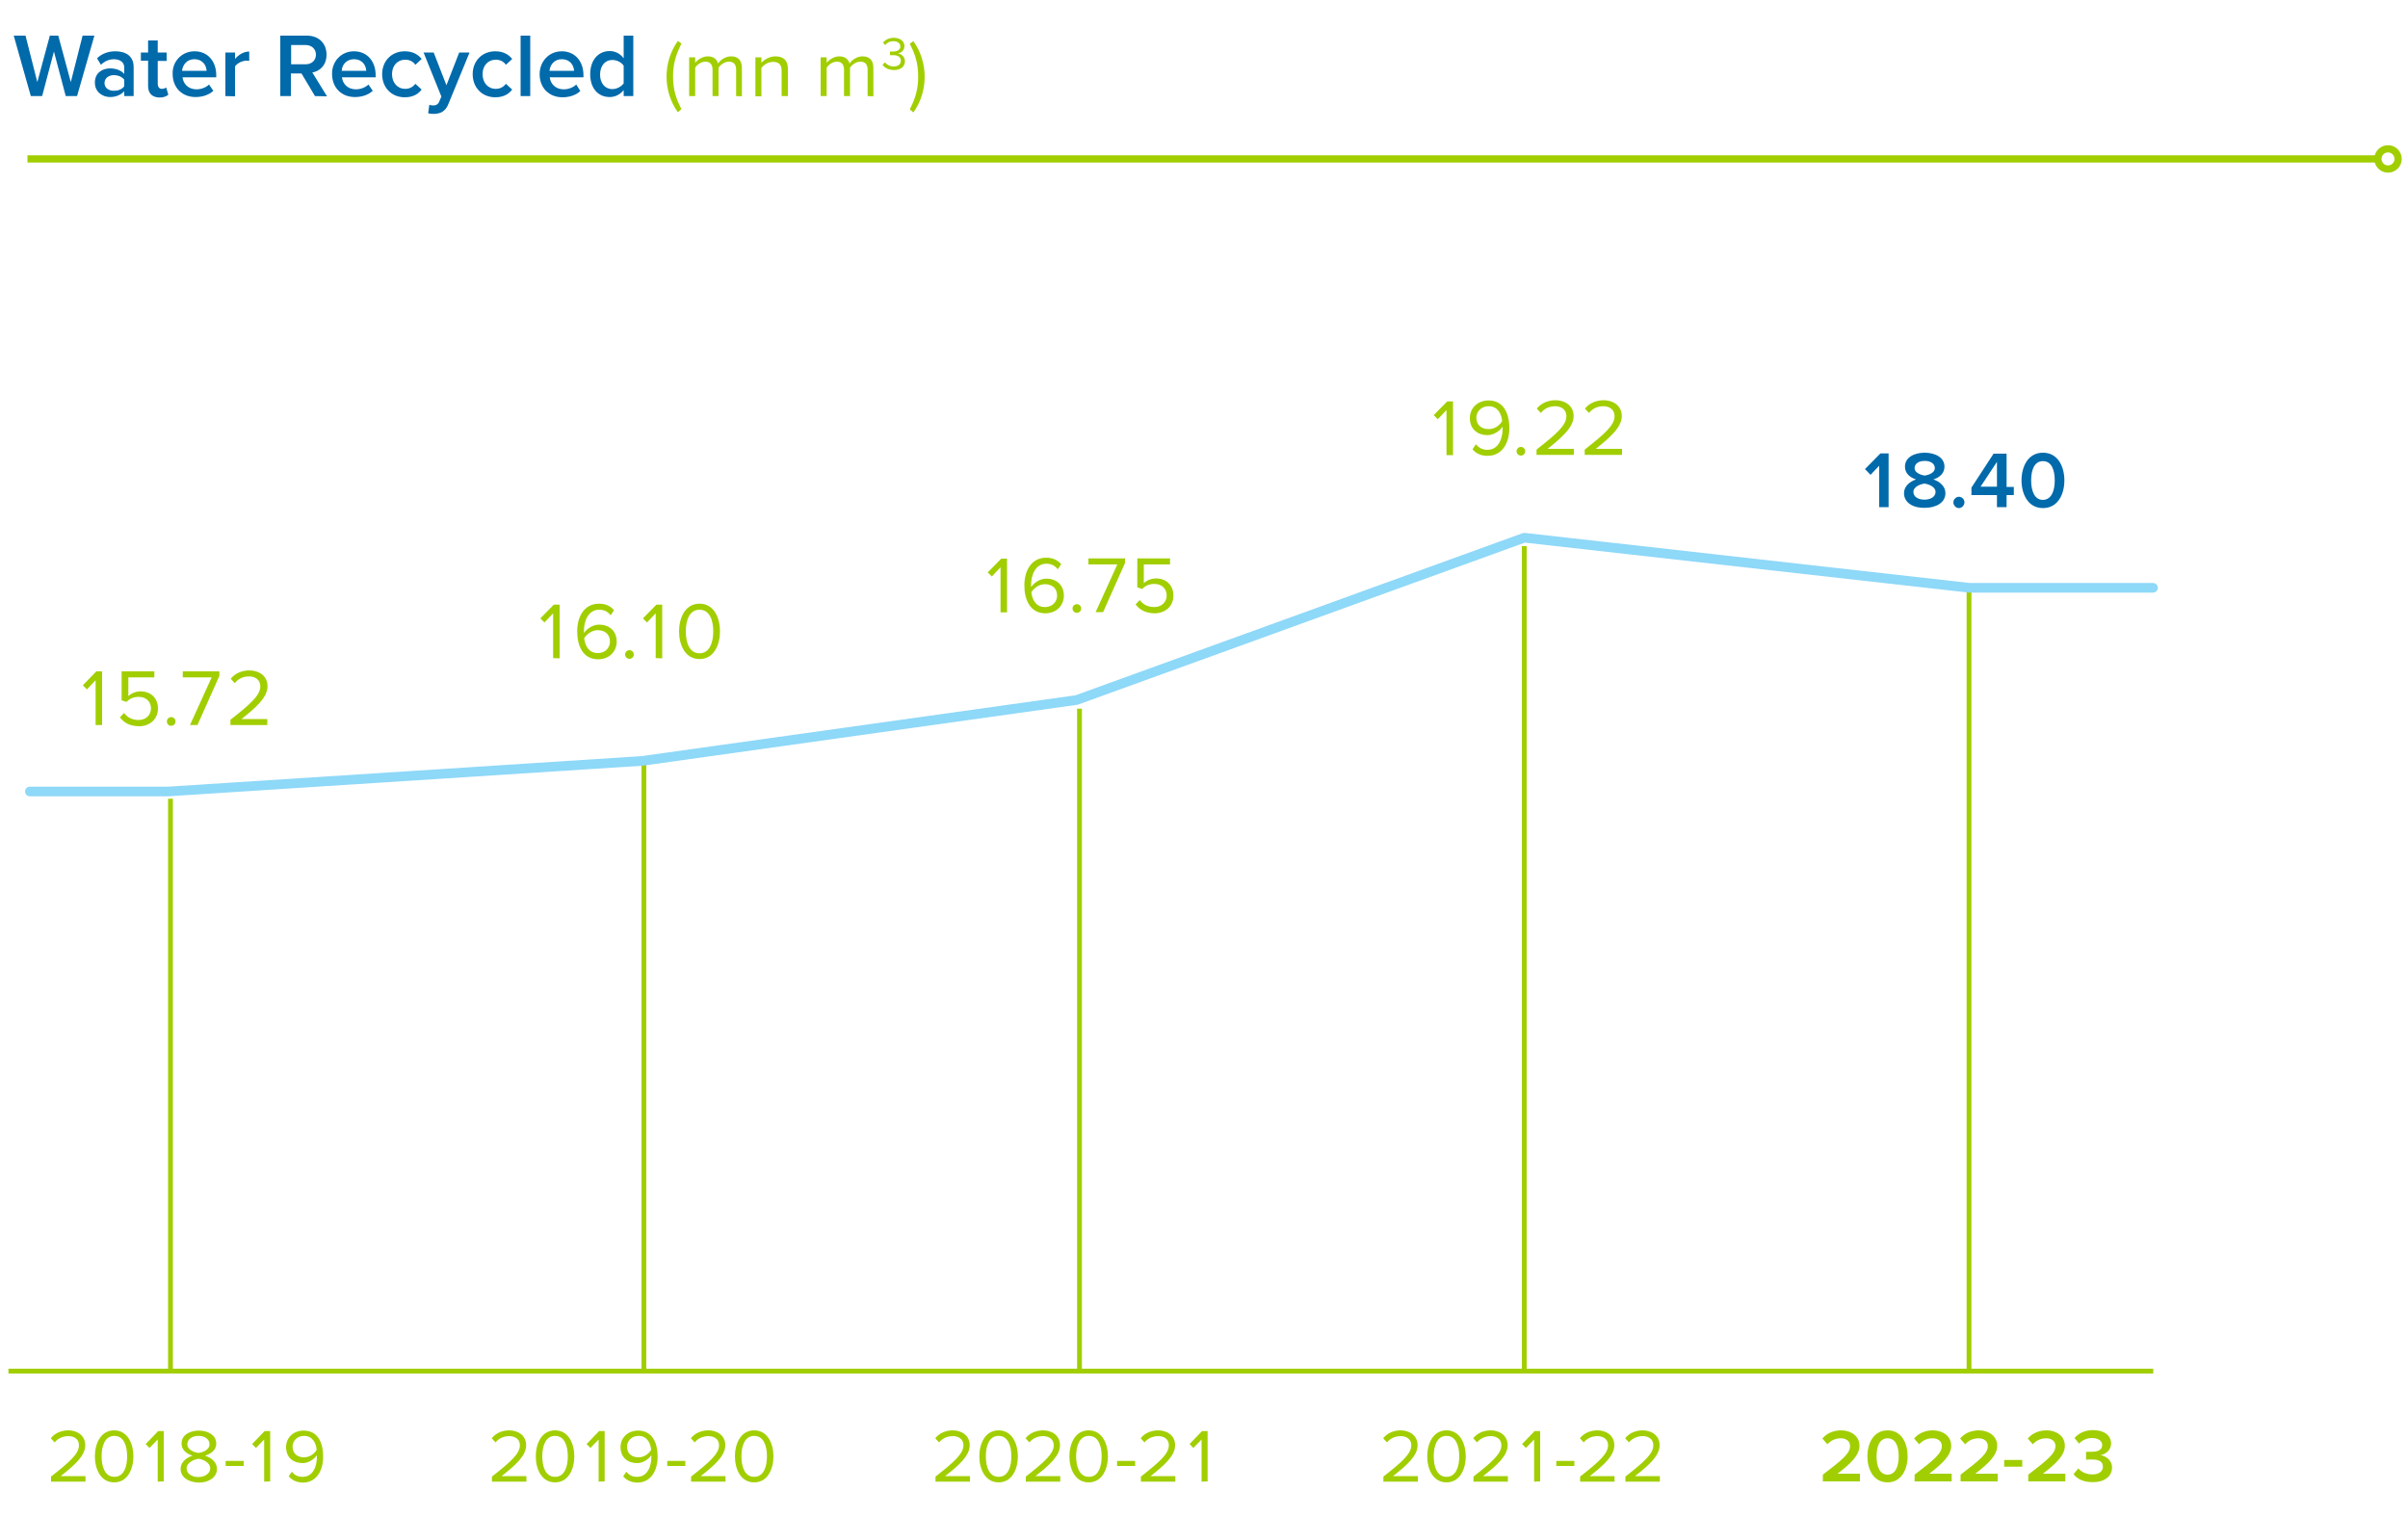<?xml version="1.0" encoding="utf-8"?>
<!-- Generator: Adobe Illustrator 27.8.0, SVG Export Plug-In . SVG Version: 6.00 Build 0)  -->
<svg version="1.1" id="Layer_1" xmlns="http://www.w3.org/2000/svg" xmlns:xlink="http://www.w3.org/1999/xlink" x="0px" y="0px"
	 viewBox="0 0 1000 630.6" style="enable-background:new 0 0 1000 630.6;" xml:space="preserve">
<style type="text/css">
	.st0{fill:none;stroke:#A1CE01;stroke-width:3;}
	.st1{fill:none;stroke:#A1CE01;stroke-width:2;stroke-miterlimit:10;}
	.st2{fill:#006AAB;}
	.st3{fill:#A1CE01;}
	.st4{fill:none;stroke:#8ED8F8;stroke-width:4;stroke-linecap:round;stroke-linejoin:round;}
	.st5{fill:none;stroke:#A1CE01;stroke-width:2;}
</style>
<g>
	<g>
		<line class="st0" x1="11.4" y1="66" x2="987.7" y2="66"/>
		<circle class="st0" cx="991.7" cy="66" r="4.2"/>
	</g>
	<line class="st1" x1="70.8" y1="569.9" x2="70.8" y2="331.7"/>
	<line class="st1" x1="267.4" y1="569.9" x2="267.4" y2="315.6"/>
	<line class="st1" x1="448.3" y1="569.9" x2="448.3" y2="294.3"/>
	<line class="st1" x1="633" y1="569.9" x2="633" y2="226.8"/>
	<line class="st1" x1="817.7" y1="569.9" x2="817.7" y2="245.7"/>
	<g>
		<path class="st2" d="M27.3,39.9l-4.9-18.5l-4.9,18.5h-4.7L5.7,14.8h4.9l4.9,19.3l5.2-19.3h3.5l5.2,19.3l4.9-19.3h4.9L32,39.9H27.3
			z"/>
		<path class="st2" d="M51.6,39.9v-2c-1.4,1.5-3.5,2.4-5.9,2.4c-3,0-6.3-2-6.3-6c0-4.2,3.3-5.9,6.3-5.9c2.4,0,4.6,0.8,5.9,2.3V28
			c0-2.1-1.7-3.4-4.3-3.4c-2,0-3.8,0.8-5.4,2.3l-1.6-2.7c2.1-2,4.7-2.9,7.6-2.9c4,0,7.6,1.7,7.6,6.6v12H51.6z M51.6,33.1
			c-0.9-1.2-2.6-1.9-4.3-1.9c-2.2,0-3.9,1.3-3.9,3.3s1.7,3.2,3.9,3.2c1.7,0,3.4-0.6,4.3-1.9V33.1z"/>
		<path class="st2" d="M61.5,35.7V25.2h-3v-3.4h3v-5h4v5h3.7v3.5h-3.7v9.5c0,1.2,0.6,2.1,1.7,2.1c0.8,0,1.5-0.3,1.8-0.6l0.9,3
			c-0.7,0.7-1.9,1.2-3.7,1.2C63.1,40.4,61.5,38.7,61.5,35.7z"/>
		<path class="st2" d="M80.8,21.3c5.5,0,9,4.2,9,9.9v0.9h-14c0.3,2.7,2.4,5,5.8,5c1.8,0,3.9-0.7,5.2-2l1.8,2.6
			c-1.8,1.7-4.5,2.6-7.4,2.6c-5.5,0-9.5-3.8-9.5-9.6C71.5,25.6,75.4,21.3,80.8,21.3z M75.6,29.4h10.2c-0.1-2.1-1.5-4.8-5.1-4.8
			C77.4,24.6,75.8,27.2,75.6,29.4z"/>
		<path class="st2" d="M93.6,39.9V21.8h4v2.7c1.4-1.7,3.5-3.1,5.9-3.1v3.9c-0.3-0.1-0.8-0.1-1.2-0.1c-1.7,0-3.9,1.1-4.7,2.4V40
			L93.6,39.9L93.6,39.9z"/>
		<path class="st2" d="M130.8,39.9l-5.6-9.4h-4.4v9.4h-4.4V14.8h11c5,0,8.2,3.2,8.2,7.9c0,4.5-2.9,6.9-5.9,7.4l6.1,9.9L130.8,39.9
			L130.8,39.9z M126.9,18.7h-6v8h6c2.5,0,4.3-1.6,4.3-4S129.4,18.7,126.9,18.7z"/>
		<path class="st2" d="M147,21.3c5.5,0,9,4.2,9,9.9v0.9h-14c0.3,2.7,2.4,5,5.8,5c1.8,0,3.9-0.7,5.2-2l1.8,2.6
			c-1.8,1.7-4.5,2.6-7.4,2.6c-5.5,0-9.5-3.8-9.5-9.6C137.8,25.6,141.6,21.3,147,21.3z M141.9,29.4h10.2c-0.1-2.1-1.5-4.8-5.1-4.8
			C143.6,24.6,142,27.2,141.9,29.4z"/>
		<path class="st2" d="M168.1,21.3c3.5,0,5.7,1.5,7,3.2l-2.6,2.4c-1-1.4-2.4-2.1-4.2-2.1c-3.3,0-5.5,2.5-5.5,6s2.2,6.1,5.5,6.1
			c1.8,0,3.2-0.8,4.2-2.1l2.6,2.4c-1.3,1.7-3.4,3.2-7,3.2c-5.5,0-9.4-4-9.4-9.6C158.7,25.3,162.6,21.3,168.1,21.3z"/>
		<path class="st2" d="M178.3,43.5c0.4,0.2,1.1,0.3,1.5,0.3c1.2,0,2.1-0.4,2.6-1.6l0.9-2.1l-7.4-18.3h4.2l5.3,13.6l5.3-13.6h4.3
			l-8.8,21.4c-1.2,3.1-3.4,4.1-6.2,4.1c-0.6,0-1.7-0.1-2.2-0.3L178.3,43.5z"/>
		<path class="st2" d="M205.7,21.3c3.5,0,5.7,1.5,7,3.2l-2.6,2.4c-1-1.4-2.4-2.1-4.2-2.1c-3.3,0-5.5,2.5-5.5,6s2.2,6.1,5.5,6.1
			c1.8,0,3.2-0.8,4.2-2.1l2.6,2.4c-1.3,1.7-3.4,3.2-7,3.2c-5.5,0-9.4-4-9.4-9.6C196.3,25.3,200.2,21.3,205.7,21.3z"/>
		<path class="st2" d="M216.2,39.9V14.8h4v25.1H216.2z"/>
		<path class="st2" d="M233.3,21.3c5.5,0,9,4.2,9,9.9v0.9h-14c0.3,2.7,2.4,5,5.8,5c1.8,0,3.9-0.7,5.2-2l1.7,2.7
			c-1.8,1.7-4.5,2.6-7.4,2.6c-5.5,0-9.5-3.8-9.5-9.6C224.1,25.6,227.9,21.3,233.3,21.3z M228.2,29.4h10.2c-0.1-2.1-1.5-4.8-5.1-4.8
			C229.9,24.6,228.4,27.2,228.2,29.4z"/>
		<path class="st2" d="M259,39.9v-2.5c-1.4,1.8-3.5,2.9-5.8,2.9c-4.7,0-8.1-3.5-8.1-9.5c0-5.9,3.4-9.6,8.1-9.6c2.3,0,4.4,1.1,5.8,3
			v-9.4h4v25.1H259z M259,27.3c-0.9-1.4-2.8-2.4-4.7-2.4c-3.1,0-5.1,2.5-5.1,6.1c0,3.5,2,6,5.1,6c1.9,0,3.8-1.1,4.7-2.4V27.3z"/>
	</g>
	<g>
		<path class="st3" d="M281.5,46.6c-3-4.1-4.7-9.4-4.7-14.8s1.7-10.6,4.7-14.8l1.5,1.1c-2.1,4.2-3.5,8.1-3.5,13.6
			c0,5.6,1.3,9.4,3.5,13.6L281.5,46.6z"/>
		<path class="st3" d="M305.7,39.9v-11c0-2-0.9-3.3-3-3.3c-1.7,0-3.4,1.2-4.3,2.5v11.8h-2.5v-11c0-2-0.9-3.3-3-3.3
			c-1.6,0-3.4,1.2-4.2,2.5v11.8h-2.5V23.8h2.5v2.3c0.7-1,2.8-2.7,5.2-2.7c2.5,0,3.9,1.3,4.3,3c0.9-1.5,3.1-3,5.4-3
			c2.9,0,4.5,1.6,4.5,4.9V40L305.7,39.9L305.7,39.9z"/>
		<path class="st3" d="M324.6,39.9V29.4c0-2.8-1.4-3.7-3.6-3.7c-2,0-3.8,1.2-4.8,2.5V40h-2.5V23.8h2.5v2.3c1.1-1.3,3.3-2.7,5.8-2.7
			c3.4,0,5.2,1.7,5.2,5.2v11.3H324.6z"/>
		<path class="st3" d="M360.3,39.9v-11c0-2-0.9-3.3-3-3.3c-1.7,0-3.4,1.2-4.3,2.5v11.8h-2.5v-11c0-2-0.9-3.3-3-3.3
			c-1.6,0-3.4,1.2-4.2,2.5v11.8h-2.5V23.8h2.5v2.3c0.7-1,2.8-2.7,5.2-2.7c2.5,0,3.9,1.3,4.3,3c0.9-1.5,3.1-3,5.4-3
			c2.9,0,4.5,1.6,4.5,4.9V40L360.3,39.9L360.3,39.9z"/>
	</g>
	<path class="st3" d="M366.5,26.9l1-1c0.8,1,2.1,1.7,3.6,1.7c1.9,0,3-0.9,3-2.4c0-1.6-1.3-2.3-3.2-2.3c-0.5,0-1.2,0-1.3,0v-1.5
		c0.2,0,0.8,0,1.3,0c1.6,0,3-0.6,3-2.1c0-1.4-1.3-2.2-2.9-2.2c-1.4,0-2.5,0.5-3.4,1.6l-0.9-1c0.9-1.1,2.4-2,4.5-2
		c2.5,0,4.4,1.3,4.4,3.5c0,1.9-1.6,2.8-2.8,3c1.2,0.1,3,1.1,3,3.2c0,2.2-1.7,3.7-4.6,3.7C368.9,29,367.3,28.1,366.5,26.9z"/>
	<g>
		<path class="st3" d="M377.8,45.4c2.2-4.2,3.5-8.1,3.5-13.6c0-5.6-1.3-9.4-3.5-13.6l1.5-1.1c3,4.1,4.7,9.4,4.7,14.8
			s-1.7,10.7-4.7,14.8L377.8,45.4z"/>
	</g>
	<polyline class="st4" points="12.4,328.7 69.7,328.7 266.6,316 447.1,290.7 633,223.3 817.8,244.1 894.1,244.1 	"/>
	<path class="st3" d="M757,615.3v-2.9c8.1-6.2,11.3-8.8,11.3-11.9c0-2.2-1.9-3.2-3.8-3.2c-2.4,0-4.3,1-5.6,2.5l-2.1-2.4
		c1.9-2.3,4.8-3.4,7.8-3.4c4,0,7.6,2.3,7.6,6.4c0,3.9-3.5,7.3-9.1,11.6h9.3v3.2H757V615.3z M775.5,604.8c0-5.3,2.5-10.8,8.4-10.8
		s8.3,5.5,8.3,10.8c0,5.2-2.5,10.8-8.3,10.8C777.9,615.6,775.5,610,775.5,604.8z M788.5,604.8c0-4-1.2-7.5-4.6-7.5s-4.6,3.5-4.6,7.5
		s1.2,7.6,4.6,7.6C787.2,612.4,788.5,608.8,788.5,604.8z M795.1,615.3v-2.9c8.1-6.2,11.3-8.8,11.3-11.9c0-2.2-1.9-3.2-3.8-3.2
		c-2.4,0-4.3,1-5.6,2.5l-2.1-2.4c1.9-2.3,4.8-3.4,7.8-3.4c4,0,7.6,2.3,7.6,6.4c0,3.9-3.5,7.3-9.1,11.6h9.3v3.2h-15.4V615.3z
		 M814.2,615.3v-2.9c8.1-6.2,11.3-8.8,11.3-11.9c0-2.2-1.9-3.2-3.8-3.2c-2.4,0-4.3,1-5.6,2.5l-2.1-2.4c1.9-2.3,4.8-3.4,7.8-3.4
		c4,0,7.6,2.3,7.6,6.4c0,3.9-3.5,7.3-9.1,11.6h9.3v3.2h-15.4V615.3z M832.3,609.1v-2.8h7.5v2.8H832.3z M842.3,615.3v-2.9
		c8.1-6.2,11.3-8.8,11.3-11.9c0-2.2-1.9-3.2-3.8-3.2c-2.4,0-4.3,1-5.6,2.5l-2.1-2.4c1.9-2.3,4.8-3.4,7.8-3.4c4,0,7.6,2.3,7.6,6.4
		c0,3.9-3.5,7.3-9.1,11.6h9.3v3.2h-15.4V615.3z M861.1,612.2l2-2.4c1.3,1.6,3.5,2.5,5.8,2.5c2.8,0,4.4-1.3,4.4-3.2
		c0-2.1-1.6-3-4.6-3c-0.9,0-2.1,0-2.4,0.1v-3.3c0.3,0,1.6,0,2.4,0c2.5,0,4.3-0.8,4.3-2.8c0-1.9-1.9-2.9-4.2-2.9
		c-2.2,0-3.9,0.8-5.4,2.3l-1.9-2.3c1.6-1.9,4.2-3.3,7.7-3.3c4.5,0,7.5,2.1,7.5,5.6c0,2.8-2.4,4.5-4.5,4.8c2,0.2,4.9,1.9,4.9,5.1
		c0,3.6-3,6.1-7.9,6.1C865.3,615.6,862.5,614.1,861.1,612.2z"/>
	<path class="st3" d="M574.5,615.3v-2.1c7.5-5.9,11.6-9.4,11.6-13c0-2.7-2.2-3.8-4.4-3.8c-2.5,0-4.5,1.1-5.7,2.6l-1.6-1.7
		c1.6-2.1,4.3-3.3,7.3-3.3c3.5,0,7,2,7,6.2c0,4.3-4.3,8.2-10.2,12.8h10.3v2.3H574.5z M592.7,604.8c0-5.1,2.3-10.8,8-10.8
		s8,5.7,8,10.8s-2.3,10.8-8,10.8S592.7,609.9,592.7,604.8z M606,604.8c0-4.2-1.3-8.5-5.3-8.5s-5.3,4.3-5.3,8.5s1.3,8.5,5.3,8.5
		S606,609,606,604.8z M611.9,615.3v-2.1c7.5-5.9,11.6-9.4,11.6-13c0-2.7-2.2-3.8-4.4-3.8c-2.5,0-4.5,1.1-5.7,2.6l-1.6-1.7
		c1.6-2.1,4.3-3.3,7.3-3.3c3.5,0,7,2,7,6.2c0,4.3-4.3,8.2-10.2,12.8h10.3v2.3H611.9z M637.1,615.3v-17.5l-3.4,3.5l-1.6-1.6l5.2-5.4
		h2.3v20.9L637.1,615.3L637.1,615.3z M646.3,608.8v-2.1h7.5v2.1H646.3z M656.2,615.3v-2.1c7.5-5.9,11.6-9.4,11.6-13
		c0-2.7-2.2-3.8-4.4-3.8c-2.5,0-4.5,1.1-5.7,2.6l-1.6-1.7c1.6-2.1,4.3-3.3,7.3-3.3c3.5,0,7,2,7,6.2c0,4.3-4.3,8.2-10.2,12.8h10.3
		v2.3H656.2z M675,615.3v-2.1c7.5-5.9,11.6-9.4,11.6-13c0-2.7-2.2-3.8-4.4-3.8c-2.5,0-4.5,1.1-5.7,2.6l-1.6-1.7
		c1.6-2.1,4.3-3.3,7.3-3.3c3.5,0,7,2,7,6.2c0,4.3-4.3,8.2-10.2,12.8h10.3v2.3H675z"/>
	<path class="st3" d="M388.5,615.3v-2.1c7.5-5.9,11.6-9.4,11.6-13c0-2.7-2.2-3.8-4.4-3.8c-2.5,0-4.5,1.1-5.7,2.6l-1.6-1.7
		c1.6-2.1,4.3-3.3,7.3-3.3c3.5,0,7,2,7,6.2c0,4.3-4.3,8.2-10.2,12.8h10.3v2.3H388.5z M406.7,604.8c0-5.1,2.3-10.8,8-10.8
		s8,5.7,8,10.8s-2.3,10.8-8,10.8S406.7,609.9,406.7,604.8z M420,604.8c0-4.2-1.3-8.5-5.3-8.5s-5.3,4.3-5.3,8.5s1.3,8.5,5.3,8.5
		S420,609,420,604.8z M426,615.3v-2.1c7.5-5.9,11.6-9.4,11.6-13c0-2.7-2.2-3.8-4.4-3.8c-2.5,0-4.5,1.1-5.7,2.6l-1.6-1.7
		c1.6-2.1,4.3-3.3,7.3-3.3c3.5,0,7,2,7,6.2c0,4.3-4.3,8.2-10.2,12.8h10.3v2.3H426z M444.1,604.8c0-5.1,2.3-10.8,8-10.8s8,5.7,8,10.8
		s-2.3,10.8-8,10.8S444.1,609.9,444.1,604.8z M457.5,604.8c0-4.2-1.3-8.5-5.3-8.5s-5.3,4.3-5.3,8.5s1.3,8.5,5.3,8.5
		S457.5,609,457.5,604.8z M463.9,608.8v-2.1h7.5v2.1H463.9z M473.8,615.3v-2.1c7.5-5.9,11.6-9.4,11.6-13c0-2.7-2.2-3.8-4.4-3.8
		c-2.5,0-4.5,1.1-5.7,2.6l-1.6-1.7c1.6-2.1,4.3-3.3,7.3-3.3c3.5,0,7,2,7,6.2c0,4.3-4.3,8.2-10.2,12.8h10.3v2.3H473.8z M499,615.3
		v-17.5l-3.4,3.5l-1.6-1.6l5.2-5.4h2.3v20.9L499,615.3L499,615.3z"/>
	<path class="st3" d="M204.3,615.3v-2.1c7.5-5.9,11.6-9.4,11.6-13c0-2.7-2.2-3.8-4.4-3.8c-2.5,0-4.5,1.1-5.7,2.6l-1.6-1.7
		c1.6-2.1,4.3-3.3,7.3-3.3c3.5,0,7,2,7,6.2c0,4.3-4.3,8.2-10.2,12.8h10.3v2.3H204.3z M222.5,604.8c0-5.1,2.3-10.8,8-10.8
		s8,5.7,8,10.8s-2.3,10.8-8,10.8S222.5,609.9,222.5,604.8z M235.8,604.8c0-4.2-1.3-8.5-5.3-8.5s-5.3,4.3-5.3,8.5s1.3,8.5,5.3,8.5
		S235.8,609,235.8,604.8z M248.6,615.3v-17.5l-3.4,3.5l-1.6-1.6l5.2-5.4h2.3v20.9L248.6,615.3L248.6,615.3z M258.8,613.1l1.3-1.9
		c1.1,1.3,2.3,2.1,4.5,2.1c4.2,0,5.9-4.2,5.9-8.2c0-0.3,0-0.6,0-0.8c-0.9,1.4-3.2,3.3-5.9,3.3c-3.8,0-6.9-2.2-6.9-6.7
		c0-3.6,2.8-6.8,7.3-6.8c5.9,0,8.1,5.1,8.1,10.8c0,5.6-2.6,10.8-8.5,10.8C261.9,615.6,260.1,614.6,258.8,613.1z M270.4,602.1
		c-0.2-2.6-1.6-5.8-5.2-5.8c-3.2,0-4.8,2.4-4.8,4.4c0,3.1,2.1,4.5,4.8,4.5C267.2,605.2,269.3,604,270.4,602.1z M277.1,608.8v-2.1
		h7.5v2.1H277.1z M287,615.3v-2.1c7.5-5.9,11.6-9.4,11.6-13c0-2.7-2.2-3.8-4.4-3.8c-2.5,0-4.5,1.1-5.7,2.6l-1.6-1.7
		c1.6-2.1,4.3-3.3,7.3-3.3c3.5,0,7,2,7,6.2c0,4.3-4.3,8.2-10.2,12.8h10.3v2.3H287z M305.2,604.8c0-5.1,2.3-10.8,8-10.8s8,5.7,8,10.8
		s-2.3,10.8-8,10.8S305.2,609.9,305.2,604.8z M318.5,604.8c0-4.2-1.3-8.5-5.3-8.5s-5.3,4.3-5.3,8.5s1.3,8.5,5.3,8.5
		S318.5,609,318.5,604.8z"/>
	<path class="st3" d="M21.2,615.3v-2.1c7.5-5.9,11.6-9.4,11.6-13c0-2.7-2.2-3.8-4.4-3.8c-2.5,0-4.5,1.1-5.7,2.6l-1.6-1.7
		c1.6-2.1,4.3-3.3,7.3-3.3c3.5,0,7,2,7,6.2c0,4.3-4.3,8.2-10.2,12.8h10.3v2.3H21.2z M39.4,604.8c0-5.1,2.3-10.8,8-10.8s8,5.7,8,10.8
		s-2.3,10.8-8,10.8S39.4,609.9,39.4,604.8z M52.8,604.8c0-4.2-1.3-8.5-5.3-8.5s-5.3,4.3-5.3,8.5s1.3,8.5,5.3,8.5
		S52.8,609,52.8,604.8z M65.5,615.3v-17.5l-3.4,3.5l-1.6-1.6l5.2-5.4H68v20.9L65.5,615.3L65.5,615.3z M75,610c0-2.8,2.4-4.7,5-5.5
		c-2.4-0.7-4.6-2.3-4.6-5c0-3.8,3.7-5.4,7.2-5.4s7.2,1.7,7.2,5.4c0,2.8-2.3,4.3-4.7,5c2.6,0.8,5,2.7,5,5.5c0,3.5-3.4,5.7-7.5,5.7
		C78.3,615.6,75,613.5,75,610z M87.3,609.8c0-2.7-3.6-3.9-4.9-4c-1.3,0.2-4.9,1.3-4.9,4c0,2.3,2.3,3.6,4.9,3.6
		S87.3,611.9,87.3,609.8z M87,599.8c0-2.2-2-3.5-4.6-3.5c-2.5,0-4.6,1.3-4.6,3.5c0,2.5,3.3,3.4,4.6,3.6
		C83.8,603.2,87,602.3,87,599.8z M93.7,608.8v-2.1h7.5v2.1H93.7z M109.7,615.3v-17.5l-3.4,3.5l-1.6-1.6l5.2-5.4h2.3v20.9
		L109.7,615.3L109.7,615.3z M119.9,613.1l1.3-1.9c1.1,1.3,2.3,2.1,4.5,2.1c4.2,0,5.9-4.2,5.9-8.2c0-0.3,0-0.6,0-0.8
		c-0.9,1.4-3.2,3.3-5.9,3.3c-3.8,0-6.9-2.2-6.9-6.7c0-3.6,2.8-6.8,7.3-6.8c5.9,0,8.1,5.1,8.1,10.8c0,5.6-2.6,10.8-8.5,10.8
		C123,615.6,121.2,614.6,119.9,613.1z M131.5,602.1c-0.2-2.6-1.6-5.8-5.2-5.8c-3.2,0-4.8,2.4-4.8,4.4c0,3.1,2.1,4.5,4.8,4.5
		C128.3,605.2,130.4,604,131.5,602.1z"/>
	<line class="st5" x1="3.5" y1="569.4" x2="894.2" y2="569.4"/>
	<path class="st3" d="M229.7,273.3v-18.6l-3.6,3.8l-1.7-1.7l5.6-5.7h2.4v22.3L229.7,273.3L229.7,273.3z M239.7,262.2
		c0-6,2.8-11.5,9.1-11.5c2.9,0,4.8,1.1,6.2,2.7l-1.4,2.1c-1.1-1.3-2.4-2.3-4.8-2.3c-4.3,0-6.3,4.4-6.3,8.8c0,0.3,0,0.6,0,0.9
		c1-1.5,3.4-3.5,6.3-3.5c4,0,7.3,2.4,7.3,7.1c0,3.9-2.9,7.3-7.8,7.3C242.1,273.7,239.7,268.3,239.7,262.2z M253.3,266.5
		c0-3.3-2.3-4.8-5.1-4.8c-2.2,0-4.3,1.4-5.6,3.3c0.3,2.8,1.7,6.2,5.6,6.2C251.6,271.3,253.3,268.7,253.3,266.5z M259.6,271.8
		c0-1,0.8-1.8,1.8-1.8s1.8,0.8,1.8,1.8s-0.8,1.8-1.8,1.8S259.6,272.8,259.6,271.8z M272.3,273.3v-18.6l-3.6,3.8l-1.7-1.7l5.6-5.7
		h2.4v22.3L272.3,273.3L272.3,273.3z M282,262.2c0-5.4,2.4-11.5,8.5-11.5s8.5,6,8.5,11.5c0,5.4-2.4,11.5-8.5,11.5
		S282,267.6,282,262.2z M296.2,262.2c0-4.4-1.4-9-5.7-9s-5.7,4.6-5.7,9s1.4,9.1,5.7,9.1S296.2,266.6,296.2,262.2z"/>
	<path class="st3" d="M39.7,301.1v-18.6l-3.6,3.8l-1.7-1.7l5.6-5.8h2.4v22.3H39.7z M49.8,297.9l1.7-1.8c1.5,1.9,3.4,2.9,6.1,2.9
		c3,0,5.1-2.1,5.1-4.8c0-2.9-2.1-4.8-5.1-4.8c-2,0-3.6,0.6-5.1,2.1l-2-0.7v-12h13.6v2.5H53.3v7.8c1.1-1.1,3-2,5.2-2
		c3.7,0,7.1,2.5,7.1,7.1c0,4.5-3.4,7.4-7.9,7.4C53.9,301.5,51.5,300.2,49.8,297.9z M69.3,299.6c0-1,0.8-1.8,1.8-1.8s1.8,0.8,1.8,1.8
		s-0.8,1.8-1.8,1.8C70.1,301.5,69.3,300.6,69.3,299.6z M78.9,301.1l9-19.8h-12v-2.5h15.2v1.9L82,301.1H78.9z M95.7,301.1v-2.2
		c8-6.3,12.4-10,12.4-13.9c0-2.8-2.3-4.1-4.6-4.1c-2.7,0-4.7,1.1-6,2.8l-1.7-1.8c1.7-2.2,4.6-3.5,7.8-3.5c3.7,0,7.5,2.1,7.5,6.6
		s-4.6,8.7-10.8,13.6H111v2.5H95.7z"/>
	<path class="st3" d="M415.5,254.2v-18.6l-3.6,3.8l-1.7-1.7l5.6-5.7h2.4v22.3h-2.7V254.2z M425.4,243.1c0-6,2.8-11.5,9.1-11.5
		c2.9,0,4.8,1.1,6.2,2.7l-1.4,2.1c-1.1-1.3-2.4-2.3-4.8-2.3c-4.3,0-6.3,4.4-6.3,8.8c0,0.3,0,0.6,0,0.9c1-1.5,3.4-3.5,6.3-3.5
		c4,0,7.3,2.4,7.3,7.1c0,3.9-2.9,7.3-7.8,7.3C427.8,254.6,425.4,249.1,425.4,243.1z M439,247.4c0-3.3-2.3-4.8-5.1-4.8
		c-2.2,0-4.3,1.4-5.6,3.3c0.3,2.8,1.7,6.2,5.6,6.2C437.4,252.1,439,249.5,439,247.4z M445.4,252.7c0-1,0.8-1.8,1.8-1.8
		s1.8,0.8,1.8,1.8s-0.8,1.8-1.8,1.8S445.4,253.7,445.4,252.7z M455,254.2l9-19.8h-12v-2.5h15.2v1.9l-9.1,20.4H455z M471.6,251
		l1.7-1.8c1.5,1.9,3.4,2.9,6.1,2.9c3,0,5.1-2.1,5.1-4.8c0-2.9-2.1-4.8-5.1-4.8c-2,0-3.6,0.6-5.1,2.1l-2-0.7v-12h13.6v2.5H475v7.8
		c1.1-1.1,3-2,5.2-2c3.7,0,7.1,2.5,7.1,7.1c0,4.5-3.4,7.4-7.9,7.4C475.7,254.6,473.2,253.2,471.6,251z"/>
	<path class="st2" d="M780.4,210.6v-17.2l-3.6,3.8l-2.3-2.4l6.4-6.5h3.4v22.3L780.4,210.6L780.4,210.6z M790.7,204.8
		c0-2.8,2.3-4.8,5-5.7c-2.5-0.8-4.6-2.5-4.6-5.3c0-4.1,4.2-5.8,8.2-5.8c3.9,0,8.2,1.7,8.2,5.8c0,2.8-2.1,4.5-4.6,5.3
		c2.7,0.9,5,2.9,5,5.7c0,4-4,6.1-8.6,6.1C794.7,211,790.7,208.9,790.7,204.8z M803.8,204.3c0-2.3-3.2-3.3-4.6-3.5
		c-1.4,0.2-4.6,1.2-4.6,3.5c0,2,2,3.2,4.6,3.2C801.7,207.5,803.8,206.3,803.8,204.3z M803.5,194.4c0-1.9-1.8-3-4.2-3s-4.2,1.1-4.2,3
		c0,2.1,2.9,2.9,4.2,3.1C800.6,197.3,803.5,196.5,803.5,194.4z M811.2,208.6c0-1.2,1.1-2.3,2.3-2.3c1.3,0,2.3,1.1,2.3,2.3
		c0,1.3-1.1,2.4-2.3,2.4S811.2,209.9,811.2,208.6z M829.3,210.6v-5h-10.6v-3.1l9.2-14.1h5.4v13.8h3v3.4h-3v5L829.3,210.6
		L829.3,210.6z M829.3,191.8l-6.8,10.3h6.8V191.8z M839.5,199.5c0-5.6,2.6-11.5,8.9-11.5c6.3,0,8.9,5.9,8.9,11.5s-2.6,11.5-8.9,11.5
		S839.5,205,839.5,199.5z M853.3,199.5c0-4.3-1.3-8-4.9-8c-3.6,0-4.9,3.7-4.9,8c0,4.2,1.3,8.1,4.9,8.1
		C852,207.5,853.3,203.7,853.3,199.5z"/>
	<path class="st3" d="M600.7,188.9v-18.6l-3.6,3.8l-1.7-1.7l5.6-5.7h2.4V189h-2.7V188.9z M611.5,186.6l1.4-2.1
		c1.1,1.3,2.5,2.3,4.8,2.3c4.5,0,6.3-4.5,6.3-8.7c0-0.3,0-0.6,0-0.9c-1,1.5-3.4,3.5-6.3,3.5c-4,0-7.3-2.4-7.3-7.1
		c0-3.8,2.9-7.3,7.8-7.3c6.2,0,8.6,5.4,8.6,11.5c0,6-2.8,11.5-9.1,11.5C614.8,189.3,612.9,188.2,611.5,186.6z M623.8,174.9
		c-0.2-2.8-1.7-6.2-5.6-6.2c-3.4,0-5.1,2.6-5.1,4.7c0,3.3,2.3,4.8,5.1,4.8C620.5,178.2,622.6,176.9,623.8,174.9z M629.8,187.4
		c0-1,0.8-1.8,1.8-1.8s1.8,0.8,1.8,1.8s-0.8,1.8-1.8,1.8S629.8,188.4,629.8,187.4z M638.1,188.9v-2.2c8-6.3,12.4-10,12.4-13.9
		c0-2.8-2.3-4.1-4.6-4.1c-2.7,0-4.7,1.1-6,2.8l-1.7-1.8c1.7-2.2,4.6-3.5,7.8-3.5c3.7,0,7.5,2.1,7.5,6.6s-4.6,8.7-10.8,13.6h10.9v2.5
		L638.1,188.9L638.1,188.9z M658.1,188.9v-2.2c8-6.3,12.4-10,12.4-13.9c0-2.8-2.3-4.1-4.6-4.1c-2.7,0-4.7,1.1-6,2.8l-1.7-1.8
		c1.7-2.2,4.6-3.5,7.8-3.5c3.7,0,7.5,2.1,7.5,6.6s-4.6,8.7-10.8,13.6h10.9v2.5L658.1,188.9L658.1,188.9z"/>
</g>
</svg>
